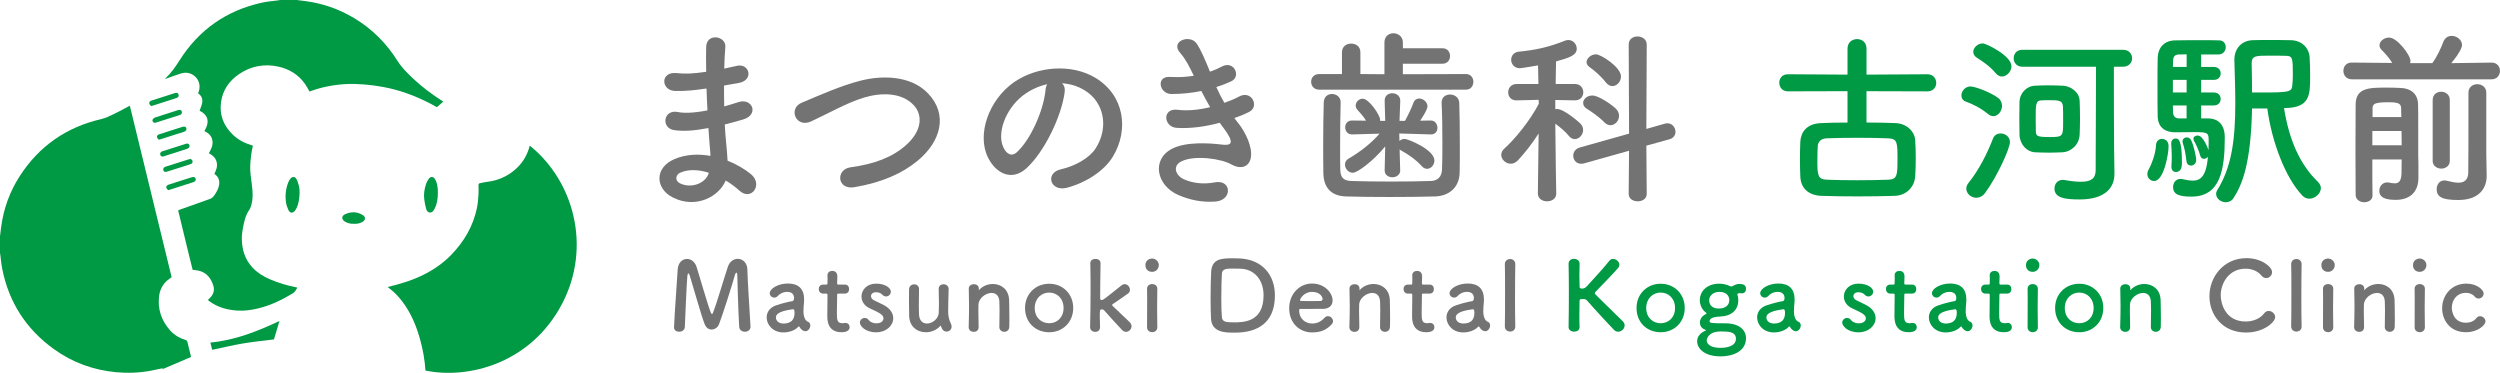 <?xml version="1.0" encoding="UTF-8"?>
<svg id="_レイヤー_2" data-name="レイヤー 2" xmlns="http://www.w3.org/2000/svg" viewBox="0 0 988.49 147.42">
  <defs>
    <style>
      .cls-1 {
        fill: #747374;
      }

      .cls-2, .cls-3 {
        fill: #094;
      }

      .cls-3 {
        fill-rule: evenodd;
      }
    </style>
  </defs>
  <g id="_レイヤー_1-2" data-name="レイヤー 1">
    <g>
      <path class="cls-3" d="M0,93.46c.14-1.12.27-2.25.41-3.37.94-7.41,3.39-14.28,7.45-20.54,7.65-11.8,18.38-19.26,32.1-22.44,1.9-.44,3.7-1.39,5.49-2.23,1.88-.88,3.69-1.92,5.52-2.89.1-.05.21-.1.37-.17,5.51,22.61,11.01,45.19,16.52,67.79-.53.38-1.09.73-1.59,1.16-1.96,1.65-3.06,3.79-3.37,6.32-.63,5.18.93,9.67,4.35,13.53,1.63,1.83,3.7,3.05,6.04,3.77.52.16.73.45.85.96.43,1.92.92,3.82,1.41,5.79-3.73,1.59-7.45,3.18-11.21,4.79-.02-.07-.04-.19-.08-.32-1.57.33-3.12.69-4.7.98-4.51.83-9.05,1.01-13.63.58-9-.84-17.23-3.82-24.56-9.09-11.05-7.94-17.93-18.62-20.53-32-.35-1.81-.49-3.65-.73-5.48-.03-.21-.09-.4-.13-.61v-6.53Z"/>
      <path class="cls-3" d="M117.32,0c1.09.14,2.19.27,3.28.42,6.91.88,13.36,3.12,19.34,6.69,7.12,4.25,12.81,9.95,17.23,16.96,1.66,2.64,3.88,4.82,6.14,6.96,3.48,3.29,7.31,6.15,11.33,8.74.2.13.39.26.63.41-.82.71-1.61,1.41-2.52,2.19-.84-.45-1.97-1.1-3.14-1.7-5.78-2.93-11.83-5.14-18.21-6.3-2.49-.45-5-.8-7.52-.99-2.44-.19-4.92-.26-7.37-.12-4.84.29-9.58,1.22-14.13,2.94-.6-1.03-1.12-2.09-1.79-3.03-2.63-3.71-6.29-5.93-10.68-6.86-5.48-1.15-10.63-.2-15.29,2.93-3.98,2.67-6.58,6.37-7.23,11.17-.69,5.08,1.04,9.4,4.75,12.92,2.07,1.96,4.53,3.26,7.26,4.06.13.04.27.09.4.13.06.03.12.07.18.11-.6,2.58-.91,5.17-1.04,7.81-.11,2.38.27,4.67.57,6.99.41,3.13.71,6.28-.37,9.35-.15.42-.32.85-.57,1.2-1.55,2.17-2.04,4.72-2.53,7.24-.27,1.4-.44,2.84-.42,4.27.06,4.3,1.26,8.2,4.3,11.39,1.9,1.99,4.19,3.41,6.7,4.5,3.46,1.5,7.05,2.56,10.74,3.28.04,0,.07.06.18.14-.52.74-.82,1.6-1.69,2.13-4.45,2.7-9.08,4.95-14.19,6.11-2.48.57-5,.91-7.55.77-4.11-.22-7.98-1.24-11.35-3.72-.19-.14-.36-.3-.57-.48.27-.27.5-.53.75-.76,1.47-1.37,1.98-3.08,1.39-4.95-.91-2.87-2.6-5.13-5.73-5.87-.77-.18-1.57-.23-2.43-.34-.52-2.09-1.06-4.24-1.59-6.39-1.03-4.21-2.04-8.42-3.06-12.63-.32-1.34-.61-2.69-.99-4.02-.14-.47.05-.57.39-.69,3.98-1.42,7.94-2.85,11.93-4.24.76-.26,1.31-.68,1.77-1.32.96-1.35,1.79-2.75,2.03-4.44.26-1.8-.38-3.16-1.89-4.2.71-1.47,1.31-2.95.91-4.65-.41-1.71-1.59-2.72-3.08-3.53.86-1.56,1.67-3.08,1.41-4.93-.28-1.95-1.57-3.03-3.19-3.85,2.5-4.11,1.02-6.56-1.9-8.03.87-2.38,2.24-4.81-.59-6.88,1.24-2.7.41-5.42-1.51-6.91-1.61-1.25-3.43-1.51-5.33-.91-2.05.65-4.07,1.42-6.22,2.17.11-.16.15-.26.22-.32,2.21-2.07,3.9-4.51,5.51-7.06,7.66-12.1,18.55-19.7,32.53-22.8,2.14-.48,4.34-.62,6.52-.92.21-.03.4-.09.6-.14h6.67Z"/>
      <path class="cls-3" d="M209.45,57.57c17.45,13.99,24.55,40.08,12.8,62.54-12.33,23.56-37.04,29.94-54.03,26.4-.26-4.08-.96-8.09-2.04-12.03-1.52-5.6-3.73-10.89-7.31-15.53-1.47-1.89-3.13-3.6-5.05-5.04-.17-.12-.32-.26-.53-.43,1.78-.47,3.52-.9,5.23-1.4,7.53-2.21,14.38-5.62,19.91-11.33,5.07-5.24,8.65-11.32,10.15-18.51.37-1.78.49-3.63.62-5.45.09-1.21.02-2.44,0-3.66-.01-.37.11-.58.46-.65.96-.2,1.91-.46,2.88-.57,4.06-.46,7.68-1.97,10.82-4.58,3.08-2.56,5.12-5.79,6.1-9.75Z"/>
      <path class="cls-3" d="M83.18,135.45c9.81-.94,18.68-4.46,27.33-8.55-.73,2.45-1.46,4.88-2.19,7.3-3.99.51-8.13.91-12.22,1.6-4.06.68-8.08,1.66-12.21,2.52-.21-.86-.45-1.84-.71-2.88Z"/>
      <path class="cls-3" d="M118.47,75.94c-.07,2.43-.31,4.56-1.31,6.54-.15.29-.33.58-.53.83-.82,1.06-1.94,1.04-2.54-.16-.47-.95-.83-2-.99-3.04-.41-2.68-.13-5.33.83-7.88.21-.57.54-1.11.91-1.58.71-.9,1.78-.91,2.33.08.51.93.83,1.98,1.08,3.01.2.79.16,1.63.2,2.2Z"/>
      <path class="cls-3" d="M173.13,76.18c0,2.3-.29,4.54-1.42,6.59-.36.66-.83,1.28-1.64,1.27-.87,0-1.36-.71-1.56-1.43-.34-1.21-.58-2.46-.75-3.7-.3-2.12.05-4.21.72-6.22.23-.7.62-1.38,1.04-1.98.75-1.05,1.85-.95,2.51.16.76,1.26.96,2.67,1.08,4.1.03.4,0,.8,0,1.2Z"/>
      <path class="cls-3" d="M140.03,88.48c-1.35.06-2.58-.19-3.69-.88-1.37-.85-1.35-2.22.1-2.89,2.38-1.09,4.79-1.08,7.04.36,1.17.75,1.08,1.93-.12,2.65-1.04.62-2.18.83-3.34.76Z"/>
      <path class="cls-3" d="M59.8,41.99c-.26-.34-.67-.64-.76-1.02-.13-.54.22-.99.77-1.18.91-.31,1.83-.58,2.74-.87,2.18-.7,4.37-1.41,6.55-2.11.8-.26,1.29-.08,1.5.55.22.62-.1,1.15-.88,1.41-3.05.99-6.1,1.97-9.15,2.95-.2.06-.41.1-.61.14-.05.04-.11.08-.16.12Z"/>
      <path class="cls-3" d="M62.88,55.3c-.26-.3-.67-.57-.77-.93-.17-.59.16-1.05.76-1.24,2.21-.72,4.41-1.42,6.62-2.13.91-.29,1.83-.59,2.74-.87.73-.22,1.28,0,1.45.55.17.59-.18,1.19-.86,1.41-1.11.36-2.23.7-3.35,1.06-1.92.61-3.84,1.23-5.76,1.84-.22.07-.45.12-.68.17-.05.04-.11.08-.16.13Z"/>
      <path class="cls-3" d="M74.99,57.95c-.16.18-.4.67-.76.8-3.22,1.08-6.46,2.11-9.7,3.12-.51.16-.94-.11-1.14-.6-.23-.56.09-1.21.72-1.42.97-.34,1.96-.63,2.94-.94,2.21-.7,4.42-1.41,6.63-2.1.69-.21,1.28.21,1.3,1.14Z"/>
      <path class="cls-3" d="M66.54,75.19c-.21-.22-.6-.45-.73-.79-.23-.59.13-1.16.79-1.37,1.15-.39,2.32-.75,3.47-1.12,1.9-.6,3.79-1.2,5.69-1.81.84-.27,1.35-.1,1.58.52.22.59-.13,1.16-.91,1.41-3.14,1.02-6.29,2.02-9.43,3.03-.09.03-.18.05-.46.13Z"/>
      <path class="cls-3" d="M61.37,48.56c-.8.02-1.34-.72-.98-1.35.19-.33.57-.64.93-.76,2.98-.98,5.97-1.92,8.96-2.87.15-.05.32-.09.48-.11.59-.08,1.06.09,1.15.74.08.56-.15,1.03-.71,1.22-.95.33-1.92.62-2.88.93-2.21.7-4.42,1.4-6.63,2.1-.13.04-.26.09-.32.11Z"/>
      <path class="cls-3" d="M75.33,62.84c.22.18.65.35.74.64.17.52.1,1.12-.55,1.35-.92.33-1.86.62-2.8.92-2.23.71-4.46,1.43-6.7,2.13-.75.24-1.21.06-1.44-.55-.21-.55.15-1.19.83-1.41,1.41-.46,2.82-.9,4.23-1.34,1.61-.51,3.22-1.02,4.82-1.53.22-.07.45-.12.86-.23Z"/>
    </g>
    <g>
      <path class="cls-1" d="M278.63,35.08c-3.86.6-7.58.97-11.67.89-5.72-.15-6.02-7.88.74-7.06,3.05.37,6.47.22,11.52-.52-.07-3.94-.07-7.43,0-9.81.15-5.72,7.88-4.39,7.58-.07-.22,2.68-.37,5.65-.45,8.62,1.56-.3,3.27-.74,5.06-1.11,4.91-1.12,6.91,5.8.45,6.84-2.01.3-3.87.67-5.58.97,0,2.75,0,5.5.07,8.25,1.78-.52,3.64-1.04,5.65-1.71,5.5-1.78,8.32,5.05,1.71,6.91-2.6.74-4.98,1.41-7.14,1.93.15,2.53.3,4.83.52,6.99.22,2.01.45,4.68.59,7.36,3.72,1.41,6.91,3.42,9.22,5.28,4.98,4.09.15,10.85-4.53,6.54-1.56-1.41-3.42-2.82-5.43-4.01-2.6,6.32-11.67,11.3-20.81,6.76-7.06-3.49-7.51-11.82.59-15.24,4.53-1.93,9.51-2.08,14.2-1.26-.07-1.56-.22-3.12-.37-4.83-.15-1.78-.3-3.86-.45-6.17-5.87,1.11-9.81,1.34-13.53.82-5.28-.74-4.39-8.4,1.56-7.14,2.16.45,5.87.45,11.6-.67-.15-2.82-.3-5.72-.37-8.62l-.74.07ZM269.04,68.23c-1.93.82-2.3,3.2-.22,4.24,4.53,2.23,10.33,0,11.45-4.16-4.01-1.26-7.95-1.49-11.22-.07Z"/>
      <path class="cls-1" d="M337.8,74.03c-6.91,1.11-7.43-7.06-1.49-7.88,9.37-1.26,16.58-4.01,21.85-8.7,6.32-5.58,6.76-11.67,3.35-15.61-4.76-5.43-13.16-5.28-19.85-3.27-3.86,1.19-7.28,2.75-10.63,4.39-3.34,1.63-6.69,3.34-10.33,5.05-6.02,2.75-9.22-5.13-3.64-7.43,6.47-2.68,15.24-6.69,23.27-8.7,8.47-2.16,19.77-2.08,26.61,5.05,8.03,8.4,5.05,19.03-4.09,26.61-6.02,4.98-14.05,8.62-25.05,10.48Z"/>
      <path class="cls-1" d="M420.98,36.34c-1.19,9.44-7.88,23.49-15.02,30.1-5.72,5.28-11.97,2.38-15.24-4.01-4.68-9.22.3-23.04,10.26-29.96,9.14-6.32,22.75-7.36,32.11-1.71,11.52,6.91,13.38,20.59,6.91,31.22-3.49,5.72-10.78,10.33-18.14,12.26-6.54,1.71-8.85-5.8-2.45-7.28,5.65-1.26,11.37-4.46,13.83-8.33,5.28-8.32,3.27-18.06-4.09-22.74-2.9-1.86-6.02-2.75-9.22-2.97.82.74,1.26,1.93,1.04,3.42ZM404.47,37.75c-6.91,5.35-10.63,15.24-7.51,20.96,1.12,2.16,3.05,3.27,4.91,1.64,5.57-4.91,10.78-16.72,11.52-24.75.07-.89.3-1.71.67-2.3-3.42.74-6.76,2.3-9.59,4.46Z"/>
      <path class="cls-1" d="M489.73,48.83c2.68,3.42,5.65,9.37,4.83,13.6-.74,3.86-4.31,4.53-7.66,2.6-3.94-2.3-14.49-3.79-19.7-1.26-3.87,1.86-2.3,5.8,1.11,7.21,3.27,1.41,7.43,2.01,12.04,1.12,6.61-1.26,7.06,6.99.37,7.58-5.5.45-10.33-.67-14.72-2.53-8.77-3.72-10.85-14.12-2.53-18.36,5.5-2.82,14.64-2.23,19.55-1.63,4.01.52,5.2-.6.89-6.39-.52-.74-1.11-1.41-1.64-2.23-5.43,1.49-11.6,2.38-17.1,2.01-5.13-.37-5.8-7.95.52-7.14,3.87.52,8.55,0,12.79-1.04-1.12-1.93-2.3-4.09-3.49-6.39-3.57.74-7.58,1.19-11.82,1.19-4.83,0-6.32-7.21-.37-6.76,3.27.22,6.39,0,9.22-.45-1.64-3.42-3.27-6.69-5.35-8.99-4.16-4.68,3.72-7.51,6.39-3.86,1.71,2.38,3.49,6.69,5.35,11.22,1.86-.6,3.42-1.34,4.68-2.01,4.91-2.6,7.73,3.94,3.79,5.8-1.71.82-3.64,1.56-5.95,2.3.97,2.16,2.01,4.24,3.2,6.24,2.3-.82,4.24-1.64,5.57-2.38,5.2-2.97,8.4,3.86,4.24,5.95-1.56.82-3.57,1.64-5.87,2.45.52.74,1.11,1.41,1.63,2.16Z"/>
      <path class="cls-1" d="M521.62,35.45c-2.16,0-3.2-1.56-3.2-3.12s1.04-3.05,3.2-3.05h8.99v-8.62c0-2.3,1.78-3.42,3.64-3.42s3.64,1.11,3.64,3.42v8.62l9.51.07v-12.56c0-2.45,1.78-3.64,3.57-3.64s3.72,1.26,3.72,3.64v2.3h15.68c2.01,0,2.97,1.49,2.97,3.05s-.97,3.05-2.97,3.05h-15.68v4.16l24.97-.07c1.93,0,2.9,1.56,2.9,3.05,0,1.56-.97,3.12-2.9,3.12h-58.05ZM530.09,40.5c-.15,5.05-.22,11.89-.22,17.91,0,3.2,0,6.24.07,8.62.07,2.82.97,4.39,4.24,4.53,4.09.15,10.03.22,15.91.22s11.67-.07,15.61-.22c2.75-.07,4.31-1.64,4.46-4.39.15-3.05.15-6.84.15-10.7,0-5.43-.07-11.15-.3-15.76v-.22c0-2.08,1.64-3.12,3.34-3.12s3.57,1.12,3.64,3.35c.15,4.09.22,11,.22,17.69,0,3.49,0,6.99-.07,9.89-.15,6.1-4.53,9.22-9.66,9.37-4.83.15-11.52.22-18.14.22s-12.93-.07-17.24-.22c-5.65-.22-8.77-3.34-8.85-9.29-.07-3.42-.07-7.14-.07-11.07,0-5.58.07-11.37.22-16.8.07-2.3,1.64-3.35,3.27-3.35s3.42,1.12,3.42,3.27v.07ZM553.66,67.34c0,1.78-1.56,2.75-3.12,2.75s-3.05-.89-3.05-2.75v-.07l.22-9.37c-4.76,5.8-11,10.41-12.79,10.41s-3.12-1.63-3.12-3.27c0-.82.37-1.71,1.41-2.3,4.91-2.9,8.85-6.02,12.27-9.89l-10.85.3h-.07c-1.78,0-2.68-1.41-2.68-2.82,0-1.34.89-2.68,2.68-2.68h.07l5.5.07c-.89-1.56-2.16-2.9-3.42-4.31-.45-.52-.67-1.12-.67-1.71,0-1.41,1.34-2.68,2.75-2.68,2.53,0,6.91,6.54,6.91,8.33v.45h2.01l-.22-7.88c-.07-2.23,1.64-3.05,3.05-3.05,1.56,0,3.12,1.04,3.12,2.9v.15l-.3,7.88h2.16c1.26-2.3,2.6-5.05,3.34-7.14.45-1.19,1.34-1.71,2.3-1.71,1.56,0,3.27,1.41,3.27,3.12,0,1.41-2.75,5.43-2.9,5.65l4.16-.07h.07c1.71,0,2.6,1.49,2.6,2.9,0,1.34-.82,2.6-2.53,2.6h-.15l-12.41-.37.07,2.97c.52-.52,1.26-.82,2.01-.82,1.41,0,11.82,4.24,11.82,8.55,0,1.71-1.34,3.27-2.9,3.27-.67,0-1.49-.3-2.16-1.12-2.38-2.6-5.2-4.53-8.03-6.09-.22-.15-.52-.3-.67-.45l.22,8.18v.07Z"/>
      <path class="cls-1" d="M615.35,76.48c0,2.08-1.78,3.12-3.64,3.12s-3.64-1.04-3.64-3.12v-.07l.3-23.64c-2.53,4.01-5.5,7.73-8.18,10.63-.89.89-1.86,1.34-2.82,1.34-2.01,0-3.79-1.71-3.79-3.49,0-.89.37-1.71,1.26-2.53,4.01-3.57,10.03-10.85,13.6-17.69l-.07-1.56-8.7.22h-.07c-2.23,0-3.27-1.56-3.27-3.2s1.11-3.27,3.34-3.27h8.62l-.15-7.36c-1.41.22-6.39,1.11-7.21,1.11-2.23,0-3.42-1.71-3.42-3.34,0-1.49.97-2.97,2.97-3.2,6.99-.67,12.04-1.86,18.43-4.39.45-.15.82-.22,1.19-.22,1.93,0,3.34,1.64,3.34,3.42,0,2.6-2.82,3.57-8.18,5.05-.07,1.56-.07,4.91-.15,8.92h7.58c2.23,0,3.34,1.63,3.34,3.27s-1.11,3.2-3.27,3.2h-.07l-7.73-.15v3.64c.3-.07.52-.07.74-.07,2.75,0,8.84,5.35,9.22,5.8.74.82,1.04,1.64,1.04,2.53,0,1.86-1.56,3.57-3.27,3.57-.82,0-1.64-.37-2.38-1.26-1.26-1.63-3.49-3.49-5.35-4.83.07,11.22.37,27.5.37,27.5v.07ZM644.12,59.61l-17.76,4.98c-.45.15-.82.15-1.19.15-2.01,0-3.12-1.56-3.12-3.2,0-1.34.82-2.68,2.53-3.2l19.55-5.5-.15-35.23c0-2.16,1.71-3.2,3.49-3.2s3.64,1.11,3.64,3.2l-.15,33.37,7.28-2.08c.37-.07.74-.15,1.04-.15,1.93,0,3.2,1.71,3.2,3.35,0,1.26-.74,2.53-2.38,2.97l-9.14,2.53.15,19.1c0,1.93-1.78,2.9-3.57,2.9s-3.57-.97-3.57-2.9l.15-17.1ZM634.3,48.31c-2.16-2.23-5.2-4.24-6.84-5.28-1.04-.6-1.49-1.49-1.49-2.3,0-1.49,1.49-2.97,3.64-2.97,2.6,0,7.95,3.87,9.29,5.2.89.89,1.26,1.86,1.26,2.82,0,2.01-1.56,3.72-3.42,3.72-.82,0-1.64-.37-2.45-1.19ZM634.9,32.55c-1.86-2.45-4.68-4.83-6.39-6.02-.82-.59-1.19-1.26-1.19-1.93,0-1.56,1.78-3.12,3.72-3.12s9.89,5.05,9.89,8.77c0,2.08-1.64,3.79-3.42,3.79-.89,0-1.78-.45-2.6-1.49Z"/>
      <path class="cls-2" d="M738,36.04v12.41c3.94,0,7.95.07,11.45.22,4.46.15,7.58,3.34,7.81,6.69.15,1.93.22,4.61.22,7.21s-.07,5.28-.22,7.21c-.3,4.01-3.27,7.51-8.18,7.66-4.31.15-9.51.22-14.64.22s-10.18-.07-14.27-.22c-5.35-.22-8.1-3.2-8.33-7.51-.07-1.86-.15-4.31-.15-6.91s.07-5.13.15-7.06c.22-3.49,2.3-7.06,8.18-7.28,2.97-.15,6.61-.22,10.48-.22v-12.41l-23.56.07c-2.3,0-3.42-1.71-3.42-3.42s1.12-3.34,3.42-3.34l23.56.15v-10.26c0-2.53,1.86-3.79,3.79-3.79s3.72,1.26,3.72,3.79v10.26l24.08-.15c2.3,0,3.49,1.71,3.49,3.42s-1.19,3.35-3.49,3.35l-24.08-.07ZM750.26,63.4c0-7.14,0-8.47-3.57-8.7-3.27-.15-7.8-.22-12.34-.22s-8.99.07-12.27.22c-2.23.15-3.27,1.56-3.35,3.05-.07,1.34-.15,3.57-.15,5.72,0,5.65.15,7.43,3.57,7.58,3.35.15,7.66.22,12.04.22s8.99-.07,12.64-.22c3.35-.15,3.42-2.08,3.42-7.66Z"/>
      <path class="cls-2" d="M786.09,45.11c-2.9-2.38-6.02-3.94-8.7-4.91-1.34-.45-1.86-1.41-1.86-2.45,0-1.71,1.49-3.57,3.57-3.57,1.71,0,7.73,2.16,10.93,4.53,1.11.82,1.56,2.01,1.56,3.12,0,2.08-1.56,4.09-3.42,4.09-.67,0-1.41-.22-2.08-.82ZM781.41,78.19c-2.08,0-3.94-1.64-3.94-3.64,0-.67.22-1.41.82-2.16,4.24-5.28,7.51-11.82,9.74-17.62.52-1.41,1.78-2.01,2.97-2.01,1.78,0,3.72,1.26,3.72,3.42,0,2.45-4.91,13.38-9.74,20-1.04,1.49-2.38,2.01-3.57,2.01ZM789.06,28.91c-2.3-2.82-5.65-4.98-7.43-6.1-.97-.59-1.41-1.49-1.41-2.3,0-1.63,1.71-3.34,3.72-3.34,1.49,0,11.37,4.91,11.37,8.99,0,2.16-1.86,4.09-3.79,4.09-.82,0-1.71-.45-2.45-1.34ZM836.04,68.68v.15c0,5.35-3.64,10.03-13.75,10.03-5.87,0-9.96-.59-9.96-4.31,0-1.78,1.19-3.42,3.27-3.42.3,0,.52,0,.82.07,2.53.45,4.61.67,6.39.67,3.87,0,5.8-1.26,5.8-4.46,0-7.36.15-29.66.15-41.03h-29.14c-2.3,0-3.42-1.71-3.42-3.35s1.11-3.34,3.42-3.34h39.84c2.38,0,3.57,1.71,3.57,3.34s-1.19,3.35-3.57,3.35h-3.64c0,9.07,0,26.83.08,31.81l.15,10.48ZM798.43,47.04c0-2.38.07-4.91.07-6.76.07-3.2,2.53-6.17,6.02-6.39,1.49-.07,3.27-.15,5.05-.15,2.16,0,4.31.07,6.17.15,2.75.15,6.39,2.3,6.54,5.95.07,1.86.15,4.31.15,6.76s-.07,4.91-.15,6.62c-.15,3.79-3.12,6.76-6.76,6.99-1.56.07-3.49.15-5.43.15s-3.79-.07-5.5-.15c-3.27-.22-5.95-3.12-6.09-6.91,0-1.56-.07-3.87-.07-6.24ZM815.75,47.94c0-2.23,0-4.61-.07-5.87-.15-2.45-1.86-2.45-5.57-2.45-1.11,0-2.16,0-3.05.07-2.16.15-2.16,1.56-2.16,7.51,0,1.93.07,3.72.07,4.76.07,1.86.45,2.23,5.65,2.23s5.13-.37,5.13-6.24Z"/>
      <path class="cls-2" d="M849.05,68.82c0-.6.22-1.34.67-2.08.82-1.41,2.6-5.72,2.75-9.29.07-1.71,1.19-2.53,2.3-2.53.74,0,2.68.3,2.68,2.9,0,3.05-1.86,13.75-5.72,13.75-1.41,0-2.68-1.12-2.68-2.75ZM873.13,46.82c1.26,0,6.54.22,6.54,7.51,0,12.86-1.78,23.41-13.16,23.41-4.83,0-7.28-.82-7.28-3.79,0-1.64,1.04-3.2,2.9-3.2.22,0,.52,0,.82.07,1.56.37,2.9.6,4.09.6,2.83,0,5.35-1.49,5.95-9.44-.37.52-.97.82-1.56.82-.67,0-1.26-.37-1.49-1.34-.67-2.38-1.78-4.61-2.45-5.8-.15-.3-.22-.52-.22-.82,0-.74.74-1.26,1.64-1.26,2.3,0,4.16,5.28,4.31,5.8.07-1.56.07-2.97.07-3.94,0-2.9-.37-3.2-5.65-3.2-2.53,0-5.35.07-7.66.07-3.35,0-6.69-1.49-6.84-6.24-.08-2.9-.08-7.43-.08-11.89s0-8.85.08-11.3c.15-4.24,2.75-6.84,6.84-6.91,2.08-.07,6.47-.07,10.48-.07,2.9,0,5.65,0,7.14.07,1.63.07,2.45,1.34,2.45,2.68,0,1.41-.97,2.83-2.82,2.9h-6.91v4.91h4.98c1.86,0,2.75,1.26,2.75,2.53,0,1.34-.89,2.6-2.75,2.6h-4.98v4.98h4.98c1.86,0,2.75,1.26,2.75,2.53,0,1.34-.89,2.6-2.75,2.6h-4.98v5.13h2.83ZM858.56,66.07v-.3c.07-1.11.15-2.38.15-3.57,0-2.23-.15-4.31-.22-5.2v-.3c0-1.26.82-1.93,1.71-1.93,1.04,0,2.53.07,2.53,9.59,0,1.11-.07,3.64-2.38,3.64-.97,0-1.78-.67-1.78-1.93ZM864.58,21.48c-1.41,0-2.6.07-3.27.07-1.11.07-2.01.59-2.08,2.38,0,.67-.07,1.56-.07,2.53h5.43v-4.98ZM864.58,31.58h-5.43v4.98h5.43v-4.98ZM864.58,41.69h-5.43c0,1.04.07,2.01.07,2.82.07,1.41.89,2.3,2.3,2.3h3.05v-5.13ZM864.51,63.69c-.3-2.9-.82-5.28-1.41-6.99-.07-.3-.15-.52-.15-.74,0-1.04.82-1.64,1.71-1.64.67,0,1.41.37,1.78,1.26.89,1.86,1.93,6.24,1.93,7.66s-1.04,2.23-2.08,2.23c-.82,0-1.63-.52-1.78-1.78ZM890.45,42.88c-.45,21.78-3.86,30.03-7.28,35.38-.74,1.19-1.93,1.71-3.05,1.71-1.93,0-3.87-1.41-3.87-3.27,0-.52.15-1.04.52-1.64,5.43-8.85,7.06-19.1,7.06-34.27,0-5.58-.22-11.37-.37-17.02v-.15c0-4.53,2.97-7.58,7.21-7.73,1.93-.07,4.09-.07,6.32-.07,3.05,0,6.09,0,8.7.07,4.83.07,7.28,3.49,7.51,6.47.15,2.01.22,4.91.22,7.66,0,7.58,0,12.71-10.33,12.71,2.08,12.93,6.39,22.37,13.38,29.14.82.82,1.19,1.71,1.19,2.53,0,2.01-2.16,4.16-4.53,4.16-.97,0-2.01-.37-2.82-1.26-6.69-7.06-12.04-21.18-13.83-34.41h-6.02ZM897.36,22c-5.43,0-7.06,0-7.06,3.12.07,3.64.15,7.51.15,11.45h3.72c10.93,0,11.97-.22,12.19-2.75.15-1.19.22-2.75.22-4.39,0-6.24-.07-7.36-2.68-7.36-2.23-.07-4.46-.07-6.54-.07Z"/>
      <path class="cls-1" d="M929.92,31.36c-2.23,0-3.35-1.64-3.35-3.35s1.12-3.27,3.27-3.27h.07l15.98.15c-1.19-2.01-2.68-3.57-4.31-5.28-.52-.59-.74-1.12-.74-1.71,0-1.64,1.86-3.05,3.79-3.05,3.2,0,8.47,6.91,8.47,9.29,0,.3-.07.52-.15.82h8.77c1.78-2.38,3.42-5.87,4.39-8.47.67-1.64,1.93-2.3,3.27-2.3,2.01,0,4.09,1.56,4.09,3.57,0,.37,0,2.08-4.24,7.21l15.91-.22h.07c2.16,0,3.27,1.64,3.27,3.27s-1.11,3.35-3.34,3.35h-55.23ZM938.1,77.22c0,1.86-1.64,2.75-3.27,2.75s-3.35-.97-3.42-2.82c0-3.79-.07-10.48-.07-17.39s.07-13.9.07-18.36c0-6.76,5.35-6.76,12.49-6.76,2.01,0,3.94.07,5.57.15,3.87.22,6.54,2.38,6.62,6.47.07,1.41.07,5.95.07,10.41v10.11c.07,1.34.07,2.9.07,4.39v4.31c0,3.79-1.86,8.55-9.07,8.55-5.72,0-6.39-2.08-6.39-3.57,0-1.71,1.19-3.34,3.12-3.34.22,0,.45,0,.67.07.82.15,1.56.3,2.3.3,1.49,0,2.6-.74,2.68-3.94,0-1.56.07-3.42.07-5.5h-11.6c0,5.8,0,11.15.07,14.12v.07ZM938.02,51.8v5.65h11.6c0-1.93-.07-3.79-.07-5.65h-11.52ZM949.47,46.3c0-1.26-.07-2.45-.07-3.42,0-1.93-1.11-2.45-4.83-2.45-5.65,0-6.47.59-6.47,2.45v3.42h11.37ZM961.88,39.54c0-2.16,1.63-3.27,3.34-3.27s3.42,1.11,3.42,3.27v24.08c0,2.01-1.71,3.05-3.35,3.05s-3.42-1.04-3.42-3.05v-24.08ZM983.22,69.49v.15c0,4.31-2.53,9.44-11.22,9.44-6.47,0-8.55-1.26-8.55-4.31,0-1.71,1.11-3.42,2.97-3.42.3,0,.52,0,.82.07,1.41.3,3.2.82,4.76.82,2.08,0,3.87-.82,3.94-3.94.07-2.75.07-14.79.07-23.49v-8.18c0-2.23,1.78-3.34,3.49-3.34s3.57,1.11,3.57,3.34v24.01l.15,8.85Z"/>
    </g>
    <g>
      <path class="cls-1" d="M266.51,129.39c.27-6.63,1.14-17.28,1.44-22.77.15-2.8,1.89-4.24,3.68-4.24,1.55,0,3.15,1.06,3.83,3.26,1.44,4.55,4.77,16.29,5.68,18.15.11.23.23.34.38.34.11,0,.27-.11.34-.34,1.44-3.49,4.47-14.02,5.95-18.34.72-2.12,2.35-3.11,3.9-3.11,1.89,0,3.71,1.48,3.79,4.13.11,4.89.95,17.2,1.25,22.58v.15c0,1.29-1.1,1.97-2.2,1.97s-2.2-.64-2.27-1.97c-.38-5.42-.76-20.46-.76-20.46,0-.64-.15-.91-.34-.91s-.45.34-.57.8c-.83,3.14-4.74,15.46-6.29,19.51-.49,1.29-1.71,2.16-2.96,2.16-1.06,0-2.12-.61-2.73-2.12-1.21-2.88-4.55-14.89-5.95-19.36-.15-.45-.34-.72-.49-.72-.19,0-.34.3-.42,1.1-.27,3.33-.8,14.85-.99,20.08-.04,1.25-1.17,1.89-2.27,1.89-1.02,0-2.01-.57-2.01-1.71v-.08Z"/>
      <path class="cls-1" d="M317.07,130.42c-.34-.27-.68-.68-1.02-1.25-.04-.08-.11-.11-.15-.11-.08,0-.15.04-.23.11-1.29,1.48-3.68,2.27-5.91,2.27-4.17,0-6.63-3.03-6.63-5.95,0-1.93,1.14-3.86,3.68-4.74,2.61-.91,5.87-1.63,6.48-1.67.38-.04.68-.49.68-1.29,0-.45-.11-2.39-2.69-2.39-1.71,0-2.99.8-3.71,1.59-.42.49-.95.68-1.4.68-.98,0-1.82-.76-1.82-1.74,0-1.82,3.33-3.83,7.16-3.83,4.17,0,6.44,2.05,6.44,6.4,0,.49-.04.95-.08,1.48-.08.57-.19,2.01-.19,3.15,0,.34,0,.64.04.87.34,3.03,1.74,3.15,2.05,3.37.42.3.61.8.61,1.33,0,1.06-.83,2.27-1.93,2.27-.42,0-.91-.19-1.36-.57ZM313.58,122.27c-6.4.8-6.78,2.39-6.78,3.3,0,1.17,1.02,2.35,2.96,2.35,3.07,0,4.4-1.55,4.4-4.24,0-.57-.08-1.4-.53-1.4h-.04Z"/>
      <path class="cls-1" d="M331.58,116.09c-.57,0-.57.19-.57.42,0,1.4-.11,4.62-.11,7.12,0,2.96.11,4.17,2.24,4.17.27,0,.57-.04.87-.08.11,0,.19-.04.3-.04,1.02,0,1.63.83,1.63,1.67,0,1.36-1.25,2.01-3.22,2.01-5.61,0-5.61-4.96-5.61-6.52,0-2.2.08-5.99.08-7.65v-.57c0-.49-.23-.53-.61-.53h-1.14c-1.1,0-1.71-.91-1.71-1.82s.57-1.74,1.71-1.74h1.1c.61,0,.64-.11.64-.64,0,0,.04-.76.04-1.63,0-.45,0-.91-.04-1.33v-.11c0-1.14.91-1.71,1.89-1.71,2.01,0,2.01,1.82,2.01,2.31,0,1.02-.08,2.46-.08,2.46,0,.61.15.64.53.64h2.54c1.14,0,1.67.87,1.67,1.78s-.53,1.78-1.67,1.78h-2.5Z"/>
      <path class="cls-1" d="M346.55,131.4c-4.62,0-6.56-2.61-6.56-3.87,0-1.02.95-1.82,1.93-1.82.53,0,1.1.23,1.52.8.53.68,1.52,1.33,3.07,1.33,2.01,0,2.8-1.06,2.8-1.93,0-1.21-.83-1.93-5.27-3.94-2.35-1.02-3.41-2.88-3.41-4.74,0-2.58,2.12-5.08,5.76-5.08s5.84,1.71,5.84,3.18c0,1.02-.87,1.89-1.89,1.89-.49,0-1.06-.23-1.55-.76-.38-.38-1.06-.91-2.39-.91s-2.01.72-2.01,1.55c0,.57.38,1.25,1.25,1.67.98.49,2.69,1.25,3.83,1.86,2.61,1.4,3.71,3.33,3.71,5.19,0,2.96-2.84,5.57-6.63,5.57Z"/>
      <path class="cls-1" d="M363.38,114.31c-.04,1.55-.08,4.4-.08,6.75,0,1.48.04,2.77.08,3.37.15,2.46,1.55,3.49,3.14,3.49,2.12,0,4.55-1.86,4.66-4.28.04-.83.08-2.01.08-3.56s-.04-3.49-.11-5.76c-.04-1.33.95-1.93,1.93-1.93s2.01.64,2.01,1.89v.08c-.11,4.05-.19,6.37-.19,8.83,0,1.67.34,3.3,1.02,4.62.27.49.34.95.34,1.33,0,1.21-.98,1.97-1.97,1.97-1.29,0-1.82-.91-2.24-2.16-.04-.11-.08-.19-.11-.19s-.08.04-.15.11c-1.48,1.67-3.64,2.5-5.72,2.5-3.3,0-6.44-2.12-6.59-6.37-.04-1.21-.08-3.94-.08-6.48,0-1.55,0-3.07.04-4.09.04-1.36,1.02-2.01,2.01-2.01s1.93.64,1.93,1.86v.04Z"/>
      <path class="cls-1" d="M395.14,129.28c.04-1.55.08-4.43.08-6.74,0-1.52-.04-2.8-.08-3.41-.15-2.35-1.48-3.3-3.07-3.3-2.31,0-5.08,2.05-5.19,4.59-.04.68-.04,1.55-.04,2.61,0,1.55.04,3.56.11,6.25.04.8-.42,1.93-1.93,1.93-1.02,0-2.01-.64-2.01-1.86v-.08c.11-3.6.15-6.1.15-8.34s-.04-4.24-.11-6.78v-.08c0-1.14,1.1-1.71,2.05-1.71s1.93.57,1.93,1.78c0,.15-.04.27-.04.38v.11s0,.08.04.08.11-.08.19-.15c1.4-1.52,3.41-2.27,5.38-2.27,3.18,0,6.25,2.08,6.4,6.33.04,1.36.11,4.74.11,7.54,0,1.17,0,2.24-.04,3.03-.04,1.36-.99,2.01-1.97,2.01s-1.97-.68-1.97-1.89v-.04Z"/>
      <path class="cls-1" d="M405.29,121.78c0-5.53,4.13-9.59,9.55-9.59s9.51,4.05,9.51,9.59-4.09,9.59-9.51,9.59-9.55-3.87-9.55-9.59ZM420.53,121.78c0-3.75-2.58-6.1-5.68-6.1s-5.72,2.35-5.72,6.1,2.58,6.03,5.72,6.03,5.68-2.31,5.68-6.03Z"/>
      <path class="cls-1" d="M445.2,131.21c-.49,0-1.02-.23-1.48-.68-1.1-1.14-5.61-6.03-7.24-7.92-.15-.19-.42-.27-.76-.27-.87,0-.87.23-.87,2.77,0,.83.04,2.05.11,4.17.04.8-.42,1.93-1.93,1.93-1.02,0-2.01-.64-2.01-1.86v-.08c.11-3.94.19-9.63.19-14.78,0-4.24-.04-8.11-.11-10.38-.04-1.02.8-1.74,2.08-1.74.98,0,1.97.53,1.97,1.71v.08c-.11,4.17-.15,13.94-.15,13.94,0,.34.34.53.61.53.57,0,.72-.11,7.88-5.84.42-.3.83-.45,1.21-.45,1.14,0,2.08,1.14,2.08,2.24,0,.57-.23,1.1-.76,1.48-2.24,1.59-3.9,2.77-5.91,4.09-.26.15-.38.3-.38.42,0,.15.11.3.3.49,1.93,1.93,5.72,5.34,6.74,6.44.46.49.64,1.02.64,1.52,0,1.17-1.06,2.2-2.24,2.2Z"/>
      <path class="cls-1" d="M452.89,104.8c0-1.86,1.59-2.58,2.65-2.58,1.36,0,2.65,1.14,2.65,2.58,0,1.36-1.02,2.69-2.65,2.69-1.48,0-2.65-.95-2.65-2.69ZM455.55,131.33c-1.02,0-2.01-.64-2.01-1.93,0-3.15.04-7.46.04-10.91,0-1.71,0-3.22-.04-4.24-.04-1.25.91-1.93,2.05-1.93.99,0,2.01.61,2.01,1.82v.08c-.04,1.55-.08,4.55-.08,7.73,0,2.61.04,5.3.08,7.39v.08c0,1.29-1.02,1.93-2.05,1.93Z"/>
      <path class="cls-1" d="M487.64,131.52c-3.03,0-8.41-.04-8.79-5.34-.11-1.86-.19-4.93-.19-8.11,0-4.17.11-8.56.23-10.61.3-5.19,4.05-5.34,8.75-5.34,1.17,0,2.31.04,2.88.08,8.75.57,13.57,6.67,13.57,14.55,0,14.74-12.51,14.78-16.45,14.78ZM487.11,106.2c-1.82,0-3.86.04-3.98,1.93-.11,1.59-.23,5.95-.23,10.04,0,2.99.08,5.8.23,7.24.19,1.74,1.36,2.05,4.51,2.05,3.98,0,11.97,0,11.97-10.72,0-6.1-3.68-10.5-9.47-10.5,0,0-1.63-.04-3.03-.04Z"/>
      <path class="cls-1" d="M518.8,131.44c-5.19,0-9.06-3.9-9.06-9.55s4.09-9.78,8.98-9.78c5.23,0,8.18,3.83,8.18,6.71,0,1.78-1.17,3.22-3.6,3.3-1.17.04-1.97.04-9.32.04-.23,0-.3.3-.3.72.04,3.14,2.46,5.04,5.15,5.04,2.39,0,3.83-1.14,4.93-2.31.38-.42.83-.61,1.29-.61,1.02,0,2.01.91,2.01,1.97,0,.45-.15.91-.57,1.33-1.82,1.89-3.87,3.14-7.69,3.14ZM522.96,118.18c0-.53-.8-2.77-4.21-2.77-3.07,0-4.74,2.65-4.74,3.3,0,.34.38.34,3.9.34,1.55,0,3.26,0,4.28-.04.45-.04.76-.38.76-.83Z"/>
      <path class="cls-1" d="M545.67,129.28c.04-1.55.08-4.43.08-6.74,0-1.52-.04-2.8-.08-3.41-.15-2.35-1.48-3.3-3.07-3.3-2.31,0-5.08,2.05-5.19,4.59-.04.68-.04,1.55-.04,2.61,0,1.55.04,3.56.11,6.25.04.8-.42,1.93-1.93,1.93-1.02,0-2.01-.64-2.01-1.86v-.08c.11-3.6.15-6.1.15-8.34s-.04-4.24-.11-6.78v-.08c0-1.14,1.1-1.71,2.05-1.71s1.93.57,1.93,1.78c0,.15-.04.27-.04.38v.11s0,.08.04.08.11-.08.19-.15c1.4-1.52,3.41-2.27,5.38-2.27,3.18,0,6.25,2.08,6.4,6.33.04,1.36.11,4.74.11,7.54,0,1.17,0,2.24-.04,3.03-.04,1.36-.98,2.01-1.97,2.01s-1.97-.68-1.97-1.89v-.04Z"/>
      <path class="cls-1" d="M562.8,116.09c-.57,0-.57.19-.57.42,0,1.4-.11,4.62-.11,7.12,0,2.96.11,4.17,2.24,4.17.27,0,.57-.04.87-.08.11,0,.19-.04.3-.04,1.02,0,1.63.83,1.63,1.67,0,1.36-1.25,2.01-3.22,2.01-5.61,0-5.61-4.96-5.61-6.52,0-2.2.08-5.99.08-7.65v-.57c0-.49-.23-.53-.61-.53h-1.14c-1.1,0-1.71-.91-1.71-1.82s.57-1.74,1.71-1.74h1.1c.61,0,.64-.11.64-.64,0,0,.04-.76.04-1.63,0-.45,0-.91-.04-1.33v-.11c0-1.14.91-1.71,1.89-1.71,2.01,0,2.01,1.82,2.01,2.31,0,1.02-.08,2.46-.08,2.46,0,.61.15.64.53.64h2.54c1.14,0,1.67.87,1.67,1.78s-.53,1.78-1.67,1.78h-2.5Z"/>
      <path class="cls-1" d="M585.87,130.42c-.34-.27-.68-.68-1.02-1.25-.04-.08-.11-.11-.15-.11-.08,0-.15.04-.23.11-1.29,1.48-3.68,2.27-5.91,2.27-4.17,0-6.63-3.03-6.63-5.95,0-1.93,1.14-3.86,3.68-4.74,2.62-.91,5.87-1.63,6.48-1.67.38-.04.68-.49.68-1.29,0-.45-.11-2.39-2.69-2.39-1.71,0-2.99.8-3.71,1.59-.42.49-.95.68-1.4.68-.98,0-1.82-.76-1.82-1.74,0-1.82,3.33-3.83,7.16-3.83,4.17,0,6.44,2.05,6.44,6.4,0,.49-.04.95-.08,1.48-.08.57-.19,2.01-.19,3.15,0,.34,0,.64.04.87.34,3.03,1.74,3.15,2.05,3.37.42.3.61.8.61,1.33,0,1.06-.83,2.27-1.93,2.27-.42,0-.91-.19-1.36-.57ZM582.39,122.27c-6.41.8-6.78,2.39-6.78,3.3,0,1.17,1.02,2.35,2.96,2.35,3.07,0,4.4-1.55,4.4-4.24,0-.57-.08-1.4-.53-1.4h-.04Z"/>
      <path class="cls-1" d="M595.01,129.05c.08-2.65.08-8.03.08-13.11s0-9.89-.08-11.41c-.04-1.36.98-2.12,2.08-2.12,1.02,0,2.05.68,2.05,2.01v.08c-.04,1.86-.11,7.69-.11,13.6,0,4.02.04,8.07.11,10.95v.08c0,1.33-1.02,1.97-2.05,1.97s-2.08-.68-2.08-2.01v-.04Z"/>
      <path class="cls-2" d="M620.21,129.28c.08-4.02.11-9.02.11-13.76,0-4.24-.04-8.26-.11-11.14-.04-1.21.83-2.05,2.16-2.05,1.1,0,2.2.68,2.2,1.97v.08c-.04,1.52-.08,2.99-.08,4.32,0,2.05.04,3.71.08,4.66,0,.34.08.76.98.76.8,0,1.36-.34,2.05-1.1,2.73-2.96,7.12-7.81,8.68-9.85.42-.57.98-.8,1.55-.8,1.21,0,2.46,1.1,2.46,2.31,0,.38-.11.8-.42,1.17-1.67,2.05-6.29,6.67-8.94,9.47-.23.23-.34.42-.34.61,0,.15.11.34.34.57,3.22,3.3,10.16,9.89,10.8,10.61.45.49.64,1.06.64,1.55,0,1.33-1.25,2.5-2.54,2.5-.61,0-1.17-.23-1.7-.76-1.29-1.33-7.69-8.18-10.46-11.41-.57-.64-1.02-.76-1.59-.76-.27,0-.49.04-.8.04s-.72.04-.72.61c-.04.98-.08,2.99-.08,5.46,0,1.52,0,3.18.08,4.93v.08c0,1.21-1.06,1.78-2.16,1.78s-2.2-.61-2.2-1.82v-.04Z"/>
      <path class="cls-2" d="M647.08,121.78c0-5.53,4.13-9.59,9.55-9.59s9.51,4.05,9.51,9.59-4.09,9.59-9.51,9.59-9.55-3.87-9.55-9.59ZM662.31,121.78c0-3.75-2.58-6.1-5.68-6.1s-5.72,2.35-5.72,6.1,2.58,6.03,5.72,6.03,5.68-2.31,5.68-6.03Z"/>
      <path class="cls-2" d="M675.96,127.01c0,.68.45.83,6.18.83s8.22,2.77,8.22,5.87c0,5.08-4.96,7.2-10.04,7.2-6.86,0-9.28-3.49-9.28-5.95,0-2.08,1.52-3.49,3.33-4.24.11-.04.19-.11.19-.15,0-.08-.08-.15-.34-.23-1.48-.45-2.08-1.71-2.08-2.69,0-1.4.68-2.58,2.16-3.37.27-.15.49-.23.49-.34s-.11-.23-.42-.45c-1.48-1.14-2.27-3.11-2.27-4.7,0-4.4,3.79-6.63,7.5-6.63h.08c1.44,0,2.92.3,4.21.91.27.15.49.19.64.19.23,0,.42-.08.61-.19,1.1-.57,1.74-.8,2.54-.8,1.1,0,2.69.11,2.69,1.97,0,.87-.53,1.74-1.59,1.74-.15,0-.27,0-.42-.04-.19-.04-.38-.04-.49-.04-.42,0-.57.11-.8.23-.08.04-.15.04-.15.19,0,.04,0,.11.04.23.27.72.34,1.1.34,2.24,0,3.64-2.5,6.18-7.16,6.37-1.59.04-4.17.34-4.17,1.86ZM680.35,131.06c-5,0-5.53,3.07-5.53,3.52,0,.34.11,2.96,5.57,2.96,1.06,0,5.99-.15,5.99-3.6,0-2.88-3.14-2.88-6.03-2.88ZM679.78,115.41c-2.24,0-3.98,1.4-3.98,3.33,0,.99.46,3.26,3.83,3.26,2.24,0,4.13-1.1,4.13-3.3,0-1.71-1.14-3.3-3.98-3.3Z"/>
      <path class="cls-2" d="M708.7,130.42c-.34-.27-.68-.68-1.02-1.25-.04-.08-.11-.11-.15-.11-.08,0-.15.04-.23.11-1.29,1.48-3.68,2.27-5.91,2.27-4.17,0-6.63-3.03-6.63-5.95,0-1.93,1.14-3.86,3.68-4.74,2.62-.91,5.87-1.63,6.48-1.67.38-.04.68-.49.68-1.29,0-.45-.11-2.39-2.69-2.39-1.71,0-2.99.8-3.71,1.59-.42.49-.95.68-1.4.68-.98,0-1.82-.76-1.82-1.74,0-1.82,3.33-3.83,7.16-3.83,4.17,0,6.44,2.05,6.44,6.4,0,.49-.04.95-.08,1.48-.08.57-.19,2.01-.19,3.15,0,.34,0,.64.04.87.34,3.03,1.74,3.15,2.05,3.37.42.3.61.8.61,1.33,0,1.06-.83,2.27-1.93,2.27-.42,0-.91-.19-1.36-.57ZM705.21,122.27c-6.41.8-6.78,2.39-6.78,3.3,0,1.17,1.02,2.35,2.96,2.35,3.07,0,4.4-1.55,4.4-4.24,0-.57-.08-1.4-.53-1.4h-.04Z"/>
      <path class="cls-2" d="M734.96,131.4c-4.62,0-6.55-2.61-6.55-3.87,0-1.02.95-1.82,1.93-1.82.53,0,1.1.23,1.52.8.53.68,1.52,1.33,3.07,1.33,2.01,0,2.81-1.06,2.81-1.93,0-1.21-.83-1.93-5.27-3.94-2.35-1.02-3.41-2.88-3.41-4.74,0-2.58,2.12-5.08,5.76-5.08s5.84,1.71,5.84,3.18c0,1.02-.87,1.89-1.89,1.89-.49,0-1.06-.23-1.55-.76-.38-.38-1.06-.91-2.39-.91s-2.01.72-2.01,1.55c0,.57.38,1.25,1.25,1.67.99.49,2.69,1.25,3.83,1.86,2.62,1.4,3.71,3.33,3.71,5.19,0,2.96-2.84,5.57-6.63,5.57Z"/>
      <path class="cls-2" d="M753.53,116.09c-.57,0-.57.19-.57.42,0,1.4-.11,4.62-.11,7.12,0,2.96.11,4.17,2.24,4.17.26,0,.57-.04.87-.08.11,0,.19-.04.3-.04,1.02,0,1.63.83,1.63,1.67,0,1.36-1.25,2.01-3.22,2.01-5.61,0-5.61-4.96-5.61-6.52,0-2.2.08-5.99.08-7.65v-.57c0-.49-.23-.53-.61-.53h-1.14c-1.1,0-1.7-.91-1.7-1.82s.57-1.74,1.7-1.74h1.1c.61,0,.64-.11.64-.64,0,0,.04-.76.04-1.63,0-.45,0-.91-.04-1.33v-.11c0-1.14.91-1.71,1.89-1.71,2.01,0,2.01,1.82,2.01,2.31,0,1.02-.08,2.46-.08,2.46,0,.61.15.64.53.64h2.54c1.14,0,1.67.87,1.67,1.78s-.53,1.78-1.67,1.78h-2.5Z"/>
      <path class="cls-2" d="M776.61,130.42c-.34-.27-.68-.68-1.02-1.25-.04-.08-.11-.11-.15-.11-.08,0-.15.04-.23.11-1.29,1.48-3.68,2.27-5.91,2.27-4.17,0-6.63-3.03-6.63-5.95,0-1.93,1.14-3.86,3.68-4.74,2.62-.91,5.87-1.63,6.48-1.67.38-.04.68-.49.68-1.29,0-.45-.11-2.39-2.69-2.39-1.71,0-2.99.8-3.71,1.59-.42.49-.95.68-1.4.68-.98,0-1.82-.76-1.82-1.74,0-1.82,3.33-3.83,7.16-3.83,4.17,0,6.44,2.05,6.44,6.4,0,.49-.04.95-.08,1.48-.08.57-.19,2.01-.19,3.15,0,.34,0,.64.04.87.34,3.03,1.74,3.15,2.05,3.37.42.3.61.8.61,1.33,0,1.06-.83,2.27-1.93,2.27-.42,0-.91-.19-1.36-.57ZM773.13,122.27c-6.41.8-6.78,2.39-6.78,3.3,0,1.17,1.02,2.35,2.96,2.35,3.07,0,4.4-1.55,4.4-4.24,0-.57-.08-1.4-.53-1.4h-.04Z"/>
      <path class="cls-2" d="M791.13,116.09c-.57,0-.57.19-.57.42,0,1.4-.11,4.62-.11,7.12,0,2.96.11,4.17,2.24,4.17.26,0,.57-.04.87-.08.11,0,.19-.04.3-.04,1.02,0,1.63.83,1.63,1.67,0,1.36-1.25,2.01-3.22,2.01-5.61,0-5.61-4.96-5.61-6.52,0-2.2.08-5.99.08-7.65v-.57c0-.49-.23-.53-.61-.53h-1.14c-1.1,0-1.7-.91-1.7-1.82s.57-1.74,1.7-1.74h1.1c.61,0,.64-.11.64-.64,0,0,.04-.76.04-1.63,0-.45,0-.91-.04-1.33v-.11c0-1.14.91-1.71,1.89-1.71,2.01,0,2.01,1.82,2.01,2.31,0,1.02-.08,2.46-.08,2.46,0,.61.15.64.53.64h2.54c1.14,0,1.67.87,1.67,1.78s-.53,1.78-1.67,1.78h-2.5Z"/>
      <path class="cls-2" d="M801.06,104.8c0-1.86,1.59-2.58,2.65-2.58,1.36,0,2.65,1.14,2.65,2.58,0,1.36-1.02,2.69-2.65,2.69-1.48,0-2.65-.95-2.65-2.69ZM803.71,131.33c-1.02,0-2.01-.64-2.01-1.93,0-3.15.04-7.46.04-10.91,0-1.71,0-3.22-.04-4.24-.04-1.25.91-1.93,2.05-1.93.98,0,2.01.61,2.01,1.82v.08c-.04,1.55-.08,4.55-.08,7.73,0,2.61.04,5.3.08,7.39v.08c0,1.29-1.02,1.93-2.05,1.93Z"/>
      <path class="cls-2" d="M812.58,121.78c0-5.53,4.13-9.59,9.55-9.59s9.51,4.05,9.51,9.59-4.09,9.59-9.51,9.59-9.55-3.87-9.55-9.59ZM827.81,121.78c0-3.75-2.58-6.1-5.68-6.1s-5.72,2.35-5.72,6.1,2.58,6.03,5.72,6.03,5.68-2.31,5.68-6.03Z"/>
      <path class="cls-2" d="M850.44,129.28c.04-1.55.08-4.43.08-6.74,0-1.52-.04-2.8-.08-3.41-.15-2.35-1.48-3.3-3.07-3.3-2.31,0-5.08,2.05-5.19,4.59-.04.68-.04,1.55-.04,2.61,0,1.55.04,3.56.11,6.25.04.8-.42,1.93-1.93,1.93-1.02,0-2.01-.64-2.01-1.86v-.08c.11-3.6.15-6.1.15-8.34s-.04-4.24-.11-6.78v-.08c0-1.14,1.1-1.71,2.05-1.71s1.93.57,1.93,1.78c0,.15-.04.27-.04.38v.11s0,.08.04.08.11-.08.19-.15c1.4-1.52,3.41-2.27,5.38-2.27,3.18,0,6.25,2.08,6.4,6.33.04,1.36.11,4.74.11,7.54,0,1.17,0,2.24-.04,3.03-.04,1.36-.98,2.01-1.97,2.01s-1.97-.68-1.97-1.89v-.04Z"/>
      <path class="cls-1" d="M888.11,131.48c-9.44,0-14.51-7.01-14.51-14.4s5.42-15.01,14.66-15.01c6.03,0,10.12,3.49,10.12,5.53,0,1.29-1.1,2.35-2.31,2.35-.68,0-1.36-.3-1.93-1.02-1.48-1.82-3.87-2.69-6.25-2.69-6.4,0-9.82,5.46-9.82,10.57,0,3.18,1.86,10.31,9.85,10.31,2.88,0,5.72-1.1,7.28-3.18.53-.72,1.17-.99,1.86-.99,1.29,0,2.54,1.14,2.54,2.43,0,1.97-4.51,6.1-11.48,6.1Z"/>
      <path class="cls-1" d="M905.92,129.05c.08-2.65.08-8.03.08-13.11s0-9.89-.08-11.41c-.04-1.36.98-2.12,2.08-2.12,1.02,0,2.05.68,2.05,2.01v.08c-.04,1.86-.11,7.69-.11,13.6,0,4.02.04,8.07.11,10.95v.08c0,1.33-1.02,1.97-2.05,1.97s-2.08-.68-2.08-2.01v-.04Z"/>
      <path class="cls-1" d="M917.86,104.8c0-1.86,1.59-2.58,2.65-2.58,1.36,0,2.65,1.14,2.65,2.58,0,1.36-1.02,2.69-2.65,2.69-1.48,0-2.65-.95-2.65-2.69ZM920.51,131.33c-1.02,0-2.01-.64-2.01-1.93,0-3.15.04-7.46.04-10.91,0-1.71,0-3.22-.04-4.24-.04-1.25.91-1.93,2.05-1.93.98,0,2.01.61,2.01,1.82v.08c-.04,1.55-.08,4.55-.08,7.73,0,2.61.04,5.3.08,7.39v.08c0,1.29-1.02,1.93-2.05,1.93Z"/>
      <path class="cls-1" d="M942.94,129.28c.04-1.55.08-4.43.08-6.74,0-1.52-.04-2.8-.08-3.41-.15-2.35-1.48-3.3-3.07-3.3-2.31,0-5.08,2.05-5.19,4.59-.04.68-.04,1.55-.04,2.61,0,1.55.04,3.56.11,6.25.04.8-.42,1.93-1.93,1.93-1.02,0-2.01-.64-2.01-1.86v-.08c.11-3.6.15-6.1.15-8.34s-.04-4.24-.11-6.78v-.08c0-1.14,1.1-1.71,2.05-1.71s1.93.57,1.93,1.78c0,.15-.04.27-.04.38v.11s0,.08.04.08.11-.08.19-.15c1.4-1.52,3.41-2.27,5.38-2.27,3.18,0,6.25,2.08,6.4,6.33.04,1.36.11,4.74.11,7.54,0,1.17,0,2.24-.04,3.03-.04,1.36-.98,2.01-1.97,2.01s-1.97-.68-1.97-1.89v-.04Z"/>
      <path class="cls-1" d="M954.09,104.8c0-1.86,1.59-2.58,2.65-2.58,1.36,0,2.65,1.14,2.65,2.58,0,1.36-1.02,2.69-2.65,2.69-1.48,0-2.65-.95-2.65-2.69ZM956.74,131.33c-1.02,0-2.01-.64-2.01-1.93,0-3.15.04-7.46.04-10.91,0-1.71,0-3.22-.04-4.24-.04-1.25.91-1.93,2.05-1.93.98,0,2.01.61,2.01,1.82v.08c-.04,1.55-.08,4.55-.08,7.73,0,2.61.04,5.3.08,7.39v.08c0,1.29-1.02,1.93-2.05,1.93Z"/>
      <path class="cls-1" d="M975.08,131.36c-6.9,0-9.47-5.38-9.47-9.44,0-5.12,3.64-9.78,9.59-9.78,4.05,0,6.82,2.39,6.82,3.94,0,1.06-.95,1.97-2.01,1.97-.53,0-1.1-.23-1.59-.83-.8-.98-2.12-1.44-3.45-1.44-3.22,0-5.53,2.5-5.53,5.95,0,.83.38,5.87,5.61,5.87,1.59,0,3.18-.61,4.02-1.74.45-.61,1.02-.83,1.55-.83,1.1,0,2.12.95,2.12,2.01,0,1.63-3.22,4.32-7.65,4.32Z"/>
    </g>
  </g>
</svg>